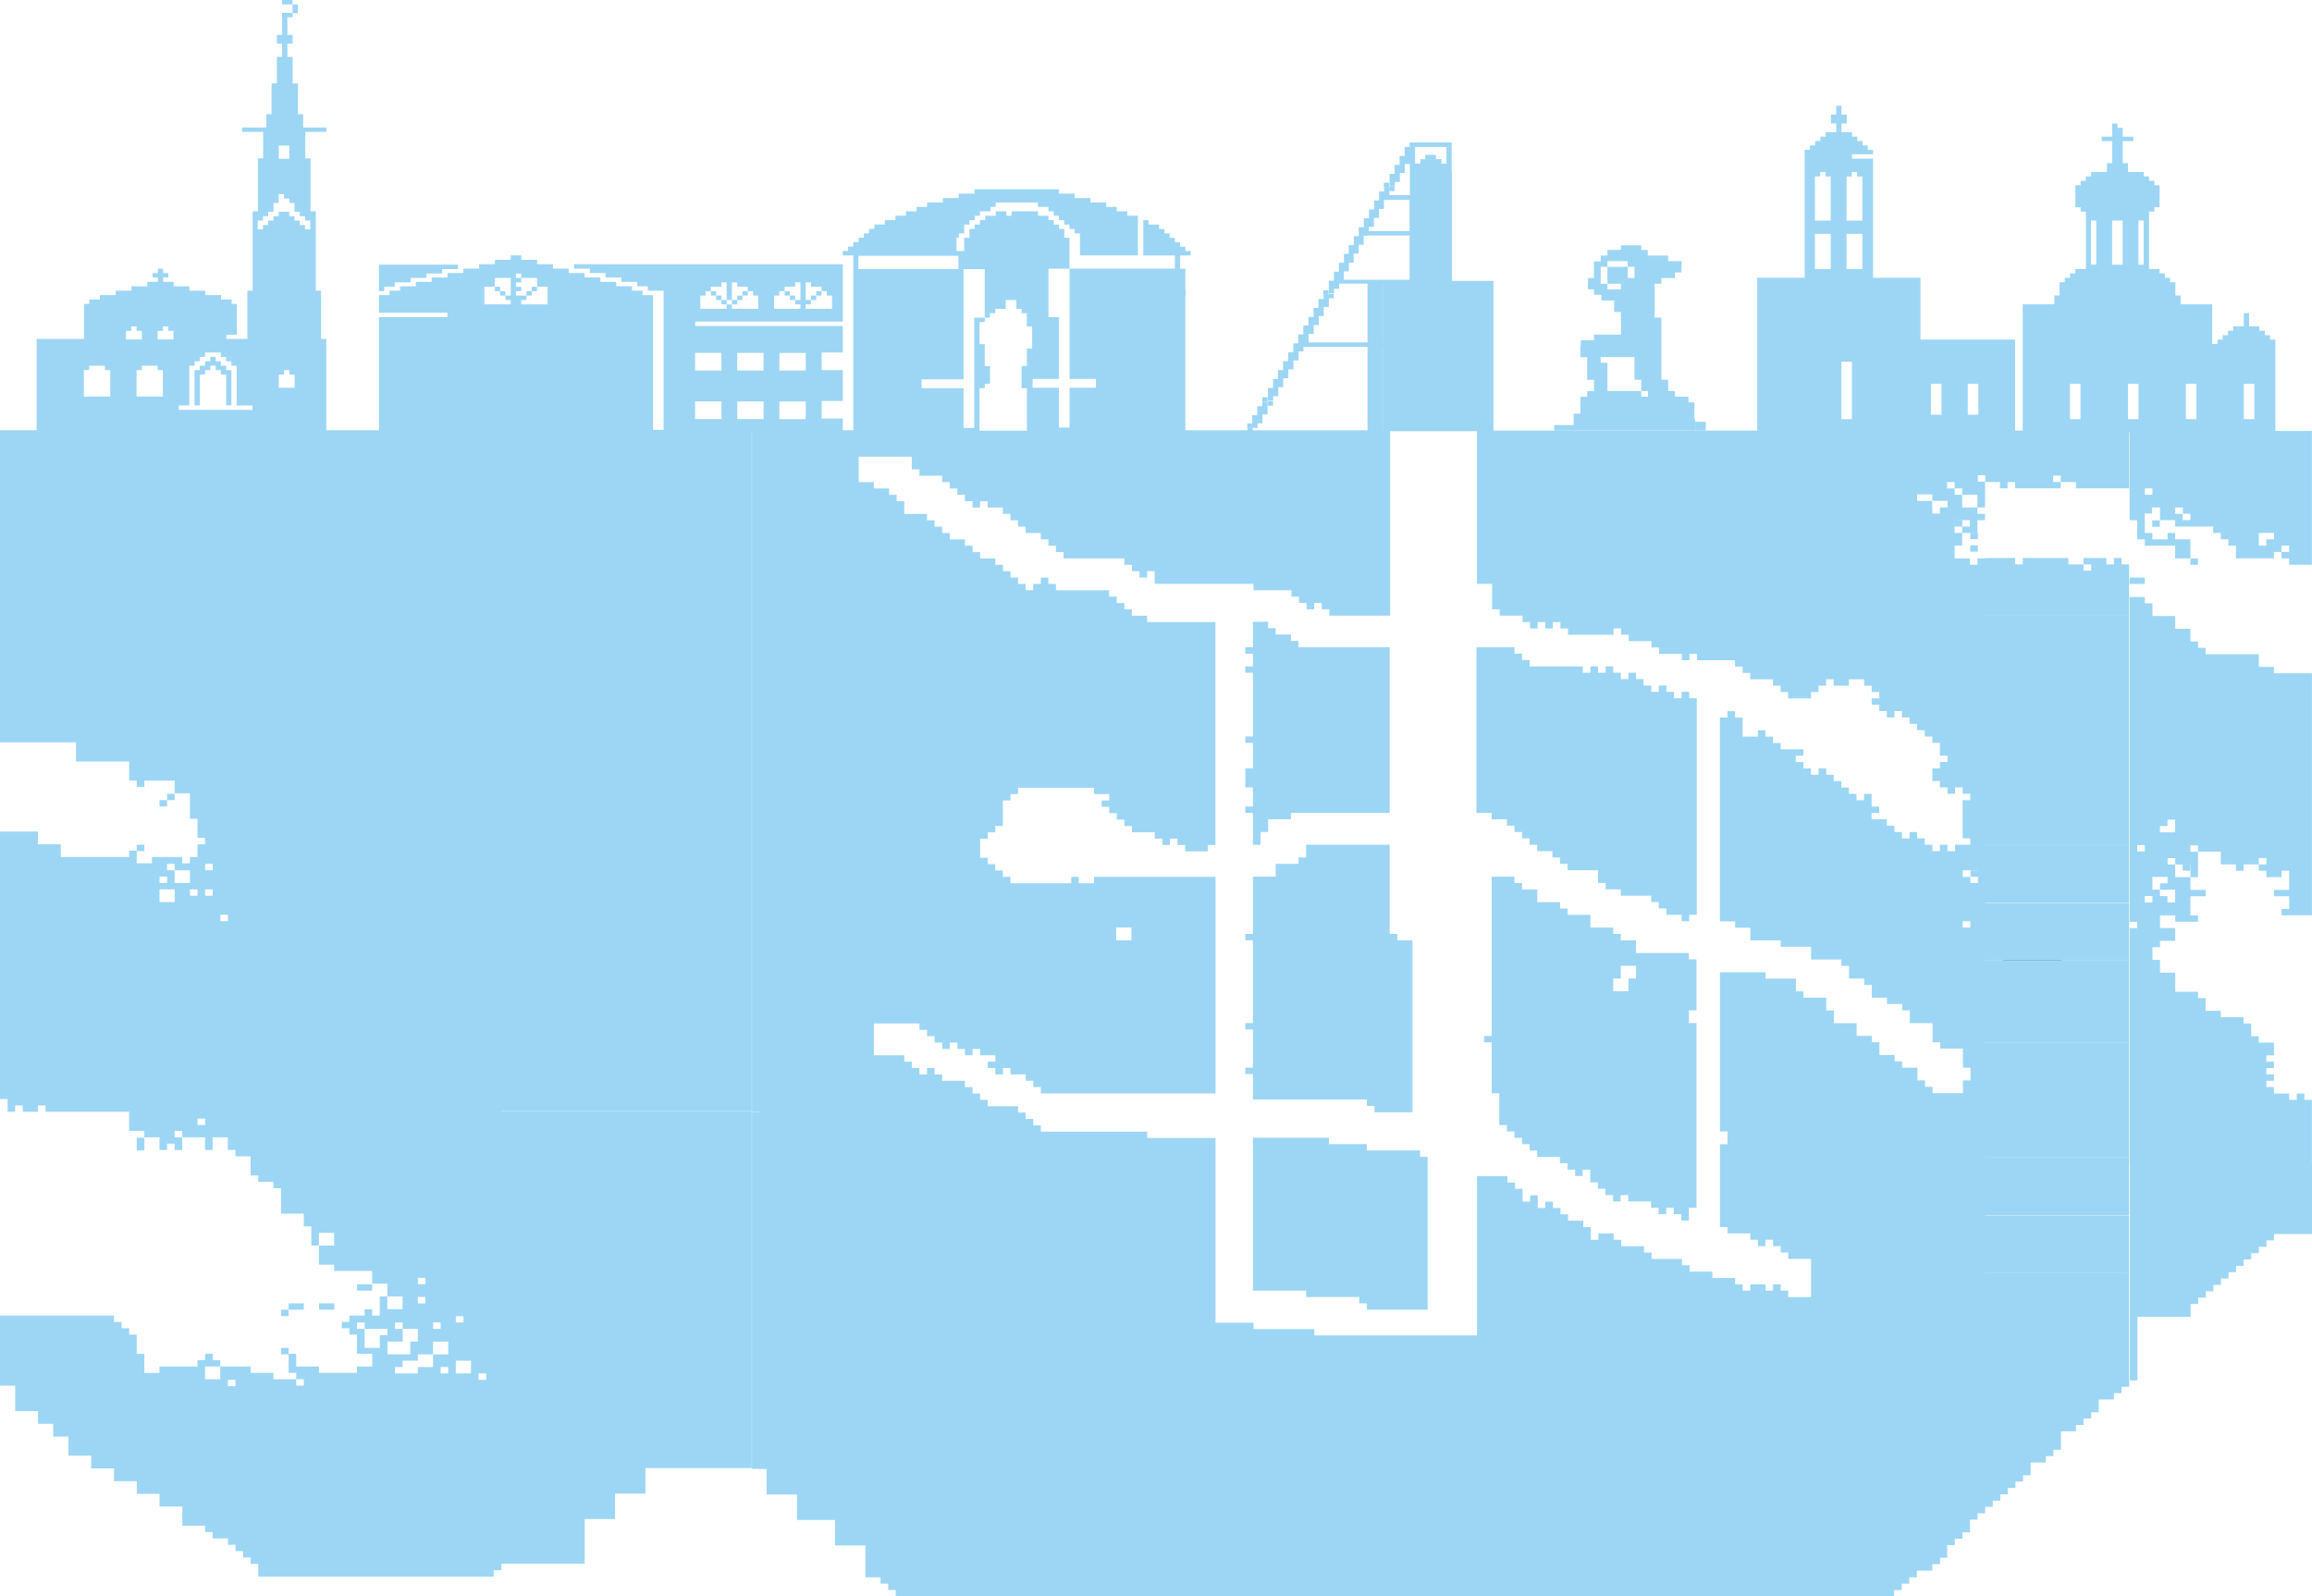 <?xml version="1.0" encoding="UTF-8"?> <svg xmlns="http://www.w3.org/2000/svg" viewBox="0 0 265 183" fill="none"><path d="M236.314 105.015H229.57V118.198H236.314V105.015Z" fill="#1D1D1B"></path><path d="M244.095 49.559V59.636H244.964V61.827H245.833V62.556H249.314V64.015H251.058V61.823H249.314V61.094H248.445V61.823H246.702V61.094H245.833V58.865H246.658V58.173H247.576V59.632H249.314L249.319 59.636V60.361H253.673V61.09H254.542V61.819H255.412V62.548H256.28V64.007H260.635V63.277L261.5 63.273V62.548H262.377V63.277H261.51V64.007H262.377V64.736H264.99V49.402H260.803V38.928H260.2V38.423H259.598V37.917H258.962V37.412H257.788V35.896H257.185V37.412H256.582V37.917H256.567V37.412H255.965V37.917H255.373V38.423H254.77V38.928H254.167V39.434H253.565V34.881H249.941V33.87H249.339V32.353H248.736V31.848H248.134V31.343H247.531V30.837H246.322V24.262H246.924V23.756H247.527V21.229H246.924V20.724H246.322V20.218H245.72V19.713H243.907V18.702H243.305V16.175H244.515V15.669H243.305V14.658H242.703V14.153H242.101V15.669H240.891V16.175H242.101V18.702H241.498V19.713H239.686V20.218H239.084V20.724H238.481V21.229H237.879V23.756H238.481V24.262H239.084V30.837H237.874V31.343H237.272V31.848H236.669V32.353H236.067V33.87H235.464V34.881H231.84V49.361H230.971V38.924H220.124V31.844H214.688V18.188H212.274V17.683H214.688V17.177H214.086V16.672H213.483V16.166H212.881V15.661H212.279V15.155H211.069V14.145H211.671V13.134H211.069V12.123H210.466V13.134H209.864V14.145H210.466V15.155H209.257V15.661H208.655V16.166H208.052V16.672H207.45V17.177H206.847V31.844H201.411V49.361H171.18V32.196H166.42V19.763H166.39V16.838H165.788V18.752H165.215V18.246H162.801V18.752H162.198V16.838H161.596V16.846H161.004V17.351V17.873H160.421V18.379V18.901H159.853V19.406V19.928H159.27V20.434V21.378H159.873V20.856H160.456V20.351V19.829H161.024V19.323V18.801H161.596V22.369H159.251V21.432H158.649V21.954H158.066V22.46V22.982H157.498V23.487V24.009H156.916V24.515V25.02H156.323V25.526V26.047H155.74V26.553V27.075H155.173V27.581V28.102H154.59V28.608V29.097H154.042V29.602V30.125H153.459V30.63V31.152H152.892V31.657V32.179H152.309V32.685V33.63H152.911V33.108H153.494V32.602V32.515H156.748V39.256H149.988V38.755V38.282H150.576V37.777V37.255H151.159V36.749V36.227H151.726V35.722V35.2H152.309V34.694V33.749H151.707V34.272H151.124V34.777V35.299H150.556V35.804V36.327H149.974V36.832V37.304H149.386V37.81V38.332H148.803V38.837V39.359H148.236V39.865V40.387H147.653V40.892V41.398H147.065V41.903V42.425H146.483V42.931V43.453H145.915V43.958V44.48H145.332V44.986V45.93H145.935V45.408H146.517V44.903V44.381H147.085V43.875V43.353H147.668V42.848V42.342H148.255V41.837V41.315H148.838V40.809V40.288H149.406V39.782V39.761H156.748V49.324H143.595V49.005H142.992V49.324H135.863V33.833H135.887V33.327H135.863V30.8H135.26V29.283H136.47V28.778H135.867V28.273H135.265V27.767H134.663V27.262H134.06V26.756H133.458V26.251H132.856V25.745H131.646V25.24H131.043V29.283H134.667V30.8H122.591V43.44H125.612V44.451H122.591V49.005H121.381V44.451H118.359V43.44H121.381V36.36H120.171V30.796H122.586V27.258H121.984V26.247H121.381V25.741H120.779V25.235H120.176V24.73H118.967V24.225H115.945V24.73H115.343V24.225H114.133V24.73H112.923V25.235H112.321V25.741H111.719V26.247H111.116V27.258H110.514V28.774H109.63V27.258H109.912V26.752H110.514V25.741H111.116V25.235H111.719V24.73H112.321V24.225H113.531V23.719H114.133V23.214H118.962V23.719H120.171V24.225H120.774V24.73H121.376V25.235H121.978V25.741H122.581V26.247H123.183V26.752H123.785V29.279H130.426V24.726H129.217V24.221H128.007V23.715H126.797V23.21H124.985V22.704H123.173V22.199H121.361V21.693H111.699V22.199H109.887V22.704H108.075V23.21H106.263V23.715H105.053V24.221H103.844V24.726H102.634V25.232H101.424V25.737H100.215V26.242H99.612V26.748H99.01V27.253H98.407V27.759H97.805V28.264H97.203V28.77H96.6V29.275H97.81V49.319H96.6V47.985H94.186V45.964H96.6V42.425H94.186V40.404H96.6V37.371H79.689V36.865H96.6V30.29H65.796V30.796H67.608V31.301H69.42V31.806H71.232V32.312H73.044V32.818H74.254V33.323H76.066V49.278H74.856V33.828H73.646V33.323H72.436V32.818H70.624V32.312H68.812V31.806H67.001V31.301H65.189V30.796H63.377V30.29H61.565V29.785H59.752V29.279H58.543V29.785H56.731V30.29H54.919V30.796H53.107V31.301H51.295V31.806H49.483V32.312H47.67V32.818H45.858V33.323H44.649V33.828H43.439V35.85H51.29V36.355H43.439V49.319H37.401V38.854H36.798V33.323H36.196V24.221H35.594V18.151H34.991V15.118H37.406V14.613H34.749V13.096H34.147V9.558H33.545V6.525H32.942V5.009H33.545V3.998H32.942V1.976H33.545V1.471H32.335V3.998H31.733V5.009H32.335V6.525H31.733V9.558H31.13V13.096H30.528V14.613H27.748V15.118H30.163V18.151H29.56V24.221H28.958V33.323H28.355V38.854H25.941V38.377H27.151V34.839H26.549V34.334H25.339V33.828H23.527V33.323H21.715V32.818H19.903V32.312H18.693V31.806H19.295V31.301H18.693V30.796H18.091V31.301H17.488V31.806H18.091V32.312H16.881V32.818H15.069V33.323H13.257V33.828H11.445V34.334H10.235V34.839H9.633V38.854H4.197V49.319H0V85.099H8.71V87.291H14.802V89.482H15.671V90.212H16.54V89.482H20.021V90.941H21.764V93.862H22.633V96.053H23.502V96.782H22.633V98.241H21.764V98.97H20.895V98.241H17.414V98.97H15.671V97.512H14.802V98.241H6.967V96.782H4.355V95.324H0V125.991H0.869V127.45H1.738V126.72H2.607V127.45H4.35V126.72H5.219V127.45H14.797V129.641H16.54V130.37H18.283V131.829H19.152V131.1H20.021V131.829H20.89V130.37H20.021V129.641H20.89V130.37H23.502V131.829H24.371V130.37H26.114V131.829H26.983V132.558H28.726V134.75H29.595V135.479H31.338V136.208H32.207V139.129H34.819V140.587H35.688V142.779H36.556V141.321H38.3V142.779H36.556V144.971H38.3V145.7H42.654V147.158H44.397V148.617H46.14V150.075H44.397V148.617H43.528V150.808H42.659V150.079H41.79V150.808H40.047V151.537H39.178V152.267H40.047V152.996H40.916V155.188H42.659V156.646H40.916V157.375H36.562V156.646H33.95V155.188H33.081V157.379H33.95V158.108H34.819V158.838H33.95V158.108H31.338V157.379H28.726V156.65H25.245V158.108H23.502V156.65H25.245V155.921H24.376V155.192H23.507V155.921H22.638V156.65H18.283V157.379H16.54V155.188H15.671V152.996H14.802V152.267H13.933V151.537H13.064V150.808H0V158.842H1.743V161.762H4.355V163.221H6.098V164.679H7.841V166.871H10.452V168.329H13.064V169.788H15.676V171.246H18.288V172.704H20.9V174.896H23.512V175.625H24.381V176.355H26.124V177.084H26.993V177.813H27.862V178.542H28.731V179.271H29.6V180.73H56.593V180H57.462V179.25H67.015V174.138H70.496V171.217H73.977V168.296H86.168V127.404H57.456V127.379H86.168V49.559H86.187V127.462H87.002V127.487H86.187V168.379H87.002V168.4H87.871V171.321H91.352V174.242H95.707V177.162H99.188V180.812H100.93V181.542H101.799V182.271H102.668V183H217.102V182.271H217.971V181.542H218.84V180.812H219.709V158.908V180.05H221.482V179.309H222.366V178.575H223.19V177.117H224.059V176.388H224.928V175.659H225.797V174.2H226.666V173.471H227.535V172.742H228.404V172.029H229.273V171.3H230.142V170.571H231.011V169.841H231.88V169.113H232.749V167.654H234.492V166.925H235.361V166.196H236.23V164.075H237.948V163.345H238.817V162.616H239.686V161.887H240.555V160.429H242.298V159.699H243.167V158.974H244.036V145.907H227.515V145.894H244.036V139.323H227.515V139.282H244.036V132.711H227.515V132.699H244.036V119.57H227.515V119.557H244.036V110.082H227.515V110.069H244.036V103.499H227.515V103.457H244.036V96.886H227.515V96.874H244.036V70.549H227.515V70.536H244.036V64.694H243.167V63.965H242.298V64.694H241.429V63.965H238.817V64.694H239.686V65.424H238.817V64.694H237.074V63.965H231.851V64.694H230.982V63.965H227.5V64.007H226.651V64.736H225.782V64.007H224.04V62.548H224.909V61.09H224.04V59.632H225.782V60.361H224.918V59.64H224.049V60.369H224.913V61.09H226.651V59.632H227.52V58.902H226.651V58.173H224.909V56.715H224.04V55.986H223.171V55.256H224.04V55.986H224.909V56.715H226.651V58.173H227.52V55.252H229.238V55.981H230.107V55.252H230.976V55.981H236.2V55.252H235.331V54.523H236.2V55.252H237.943V55.981H244.036V49.593L244.095 49.559ZM223.22 58.136V58.157H222.351V58.865H221.482V58.136H221.462V57.423H219.739V56.678H221.482V57.407H223.225V58.136H223.22ZM44.407 154.52V153.791H46.15V152.333H45.281V151.604H46.15V152.333H47.893V153.791H47.024V155.25H44.412V154.52H44.407ZM19.157 100.486V101.216H18.288V100.486H19.157ZM23.512 99.028H24.381V99.757H23.512V99.028ZM95.371 34.388V35.398H92.349V34.893H92.951V34.388H92.349V32.366H92.951V32.871H94.161V33.377H94.763V33.882H95.366V34.388H95.371ZM208.028 26.806H209.839V30.849H208.028V26.806ZM208.028 24.78V20.227H208.63V19.721H209.232V20.227H209.834V25.285H208.023V24.78H208.028ZM213.464 20.736V25.29H211.651V20.231H212.254V19.725H212.856V20.231H213.458V20.736H213.464ZM213.464 30.849H211.651V26.806H213.464V30.849ZM260.64 61.827V62.552H260.635V61.823H259.767V62.552H260.635H258.902V61.094H260.645V61.823L260.64 61.827ZM245.838 55.986H246.707V56.715H245.838V55.986ZM225.832 96.836H224.089V97.566H223.22V96.836H222.351V97.566H221.482V96.836H220.613V96.107H219.744V95.378H218.875V96.107H218.006V95.378H217.137V94.649H216.268V93.919H214.525V93.191H215.394V92.461H214.525V91.003H213.656V91.732H212.787V91.003H211.918V90.274H211.049V89.544H210.18V88.815H209.311V88.086H208.442V88.815H207.573V88.086H206.704V87.357H205.835V86.628H206.704V85.898H204.107V85.182H203.223V84.44H202.354V83.711H201.486V84.44H199.743V82.249H198.874V81.519H198.005V82.249H197.136V105.615H198.879V106.345H200.621V107.803H204.102V108.532H207.583V109.99H211.064V110.72H211.933V112.178H213.676V112.907H214.545V114.366H216.288V115.095H218.03V115.824H218.899V117.282H221.512V119.474H222.381V120.203H224.992V122.395H225.861V123.853H224.992V125.312H221.512V124.582H220.643V123.853H219.774V122.395H218.03V121.666H217.161V120.936H215.419V119.478H214.55V118.749H212.807V117.291H210.195V115.832H209.326V114.374H206.714V113.645H205.845V112.186H202.364V111.457H197.141V129.712H198.01V131.17H197.141V140.662H198.01V141.391H200.621V142.12H201.49V142.85H202.359V142.12H203.228V142.85H204.097V143.578H204.966V144.308H207.578V148.687H204.966V147.958H204.097V147.228H203.228V147.958H202.359V147.228H200.617V147.958H199.748V147.228H198.879V146.5H196.267V145.77H193.655V145.041H192.786V144.312H189.305V143.583H188.436V142.853H185.824V142.124H184.955V141.395H183.212V142.124H182.343V140.666H181.474V139.937H179.731V139.208H178.862V138.478H177.993V137.749H177.124V138.478H176.255V137.02H175.386V137.749H174.517V136.291H173.648V135.562H172.779V134.833H169.298V153.087H150.645V152.358H143.678V151.629H139.323V130.453H131.488V129.724H119.297V128.995H118.428V128.266H117.559V127.537H116.691V126.808H113.21V126.078H112.341V125.349H111.472V124.62H110.603V123.891H107.991V123.162H107.122V122.432H106.253V123.162H105.384V122.432H104.515V121.703H103.646V120.974H100.165V117.324H105.389V118.053H106.258V118.782H107.127V119.511H107.996V120.24H108.865V119.511H109.734V120.24H110.603V120.97H111.472V120.24H112.341V120.97H114.084V121.699H113.215V122.428H114.084V123.157H114.953V122.428H115.822V123.157H117.564V123.886H118.433V124.616H119.302V125.345H139.328V100.519H125.395V101.249H123.652V100.519H122.783V101.249H115.817V100.519H114.948V99.79H114.079V99.061H113.21V98.332H112.341V96.14H113.21V95.411H114.079V94.682H114.948V91.761H115.817V91.032H116.686V90.303H125.395V91.032H127.138V91.761H126.269V92.49H127.138V93.219H128.007V93.948H128.876V94.678H129.745V95.407H132.357V96.136H133.226V96.865H134.095V96.136H134.964V96.865H135.833V97.594H138.445V96.865H139.314V71.311H131.478V70.582H129.735V69.853H128.866V69.123H127.997V68.394H127.128V67.665H121.035V66.936H120.166V66.207H119.297V66.936H118.428V67.665H117.559V66.936H116.691V66.207H115.822V65.477H114.953V64.748H114.084V64.019H112.341V63.29H111.472V62.56H110.603V61.831H108.86V61.102H107.991V60.373H107.122V59.644H106.253V58.915H103.641V57.456H102.772V56.727H101.903V55.998H100.16V55.269H98.417V52.348H104.51V53.806H105.379V54.535H107.991V55.265H108.86V55.994H109.729V56.723H110.598V57.452H111.467V58.181H112.336V57.452H113.205V58.181H114.948V58.91H115.817V59.64H116.686V60.369H117.555V61.098H119.297V61.827H120.166V62.556H121.035V63.286H121.904V64.015H128.871V64.744H129.74V65.473H130.609V66.202H131.478V65.473H132.347V66.931H143.668V67.661H148.023V68.39H148.892V69.119H149.761V69.848H150.63V69.119H151.499V69.848H152.368V70.578H159.335V49.431H169.284V66.927H171.026V69.848H171.895V70.578H174.507V71.307H175.376V72.036H176.245V71.307H177.114V72.036H177.983V71.307H178.852V72.036H179.721V72.765H184.945V72.036H185.814V72.765H186.683V73.494H189.295V74.223H190.164V74.953H192.776V75.682H193.645V74.953H194.514V75.682H198.869V76.411H199.738V77.14H200.607V77.869H203.219V78.599H204.088V79.328H204.956V80.057H207.568V79.328H208.437V78.599H209.306V77.869H210.175V78.599H211.918V77.869H213.661V78.599H214.53V79.328H215.399V80.057H214.53V80.786H215.399V81.515H216.268V82.245H217.137V81.515H218.006V82.245H218.875V82.974H219.744V83.703H220.613V84.432H221.482V85.161H222.351V86.62H223.22V87.349H222.351V88.078H221.482V89.536H222.351V90.266H223.22V90.995H224.089V90.266H224.958V90.995H225.827V91.724H224.958V96.103H225.827V96.832L225.832 96.836ZM45.276 156.712H46.145V155.983H47.888V155.254H49.631V153.796H51.374V155.254H49.631V156.712H47.888V157.441H45.276V156.712ZM23.507 101.949H24.376V102.678H23.507V101.949ZM61.554 31.86V32.366H61.565V32.871H62.764V34.893H59.742V34.388H60.345V33.882H59.135V33.377H59.737V32.871H59.135V32.366H59.737V31.86H59.135V31.355H59.737V31.86H61.554ZM91.747 32.871V34.388H91.144V34.893H91.747V35.398H88.725V33.882H89.328V33.377H89.93V32.871H91.139V32.366H91.742V32.871H91.747ZM83.294 34.893V35.398H80.272V33.882H80.874V33.377H81.477V32.871H82.686V32.366H83.289V34.388H83.891V32.366H84.494V32.871H85.704V33.377H86.306V33.882H86.908V35.398H83.886V34.893H83.284H83.294ZM92.354 42.479H89.332V40.457H92.354V42.479ZM92.354 48.043H89.332V46.022H92.354V48.043ZM158.535 39.815H158.545V49.377H158.535V39.815ZM242.09 25.285H243.3V30.344H242.09V25.285ZM258.395 48.043H257.185V43.999H258.395V48.043ZM238.466 48.043H237.257V43.999H238.466V48.043ZM251.752 48.043H250.542V43.999H251.752V48.043ZM243.903 43.999H245.112V48.043H243.903V43.999ZM226.755 47.538H225.545V43.999H226.755V47.538ZM212.264 48.043H211.054V41.468H212.264V48.043ZM222.529 47.538H221.319V43.999H222.529V47.538ZM225.837 106.332H224.968V105.603H225.837V106.332ZM225.837 101.22V100.524H224.968V101.22V99.761H226.71V99.778H225.861V100.507H226.71V101.22H225.837ZM50.505 156.712H51.374V157.441H50.505V156.712ZM49.636 151.6H50.505V152.329H49.636V151.6ZM54.859 157.441H55.728V158.171H54.859V157.441ZM52.248 150.87H53.117V151.6H52.248V150.87ZM25.921 40.913V41.419H26.524V41.924H27.126V46.477H28.938V46.983H20.485V46.477H21.695V41.924H22.297V41.419H22.9V40.913H23.502V40.407H25.314V40.913H25.921ZM33.772 43.44V44.451H31.96V42.935H32.562V42.429H33.164V42.935H33.767V43.44H33.772ZM15.652 37.42V37.926H16.254V38.908H14.442V37.926H15.044V37.42H15.652ZM18.673 45.462H15.652V42.429H16.254V41.924H18.066V42.429H18.668V45.462H18.673ZM19.883 37.926V38.908H18.071V37.926H18.673V37.42H19.276V37.926H19.883ZM12.635 42.429V45.462H9.613V42.429H10.215V41.924H12.027V42.429H12.635ZM79.67 48.039V46.017H82.692V48.039H79.67ZM79.67 40.453H82.692V42.475H79.67V40.453ZM87.52 42.475H84.499V40.453H87.52V42.475ZM26.124 104.865V105.595H25.255V104.865H26.124ZM129.681 107.787H127.938V106.328H129.681V107.787ZM47.893 146.487H48.762V147.216H47.893V146.487ZM53.986 155.979V157.437H52.242V155.979H53.986ZM84.504 46.017H87.525V48.039H84.504V46.017ZM58.538 31.856V33.878H57.935V34.383H58.538V34.889H55.516V32.867H56.716V32.362H56.726V31.856H58.538ZM158.545 39.306H158.535V32.565H158.545V39.306ZM22.638 102.678H21.769V101.949H22.638V102.678ZM20.026 103.407H18.283V101.949H20.026V103.407ZM22.638 128.232H23.507V128.962H22.638V128.232ZM47.888 148.679H48.757V149.408H47.888V148.679ZM250.188 59.636H250.183V58.91H249.319V58.173H250.202V58.89H251.058V59.632H250.188V59.636ZM245.705 30.344H245.102V25.285H245.705V30.344ZM239.666 25.281H240.269V30.34H239.666V25.281ZM156.886 26.002H157.478V25.497V24.975H158.061V24.469V23.947H158.629V23.442V22.92H159.211V22.907H161.557V26.491H156.886V26.002ZM154.027 31.119V31.102H154.61V30.597V30.108H155.158V29.602V29.08H155.74V28.575V28.053H156.308V27.547V27.026H156.891V26.997H161.561V32.072H154.032V31.637V31.131L154.027 31.119ZM117.707 45.006V49.373H112.272V44.501H112.874V43.995H113.476V41.974H112.874V39.446H112.272V36.919H112.874V36.413H111.664V49.054H110.454V44.501H105.626V43.49H110.454V30.849H112.869V36.413H113.471V35.908H114.074V35.403H115.283V34.392H116.493V35.403H117.095V35.908H117.698V37.425H118.3V39.952H117.698V41.974H117.095V44.501H117.698V45.006H117.707ZM98.382 29.329H109.857V30.845H98.382V29.329ZM31.955 16.688H33.164V18.205H31.955V16.688ZM29.541 25.791V25.285H30.143V24.78H30.745V24.274H31.348V23.263H31.95V22.253H32.552V22.758H33.155V23.263H33.757V24.274H34.359V24.78H34.962V25.285H35.564V26.296H34.962V25.791H34.359V25.285H33.757V24.78H33.155V24.274H31.945V24.78H31.343V25.285H30.74V25.791H30.138V26.296H29.535V25.791H29.541ZM20.021 99.028V99.757H21.764V101.216H20.021V99.757H19.152V99.028H20.021ZM41.79 154.52V152.329H40.921V151.6H41.79V152.329H44.402V153.058H43.533V154.516H41.79V154.52ZM26.988 158.171V158.9H26.119V158.171H26.988ZM226.696 55.215V54.486H227.545V55.215H226.696Z" fill="#9DD6F4"></path><path d="M25.319 41.419H24.716V40.913H24.109V41.419H23.507V41.924H22.904V42.429H22.297V46.473H22.904V42.935H23.507V42.429H24.109V41.924H24.716V42.429H25.319V42.935H25.921V46.473H26.523V42.429H25.921V41.924H25.319V41.419Z" fill="#9DD6F4"></path><path d="M84.499 34.388H83.897V34.893H84.499V34.388Z" fill="#9DD6F4"></path><path d="M83.289 34.388L82.686 34.388V34.893H83.289L83.289 34.388Z" fill="#9DD6F4"></path><path d="M93.558 33.882H92.956V34.388H93.558V33.882Z" fill="#9DD6F4"></path><path d="M91.14 33.882H90.537V34.388H91.14V33.882Z" fill="#9DD6F4"></path><path d="M85.101 33.882H84.499L84.499 34.388L85.101 34.388V33.882Z" fill="#9DD6F4"></path><path d="M82.686 33.882H82.084V34.388L82.686 34.388L82.686 33.882Z" fill="#9DD6F4"></path><path d="M94.161 33.377L93.558 33.377L93.558 33.882L94.161 33.882L94.161 33.377Z" fill="#9DD6F4"></path><path d="M90.537 33.377H89.935V33.882L90.537 33.882L90.537 33.377Z" fill="#9DD6F4"></path><path d="M85.708 33.377H85.106V33.882H85.708V33.377Z" fill="#9DD6F4"></path><path d="M82.084 33.377H81.482V33.882L82.084 33.882L82.084 33.377Z" fill="#9DD6F4"></path><path d="M60.947 33.377H60.345L60.345 33.882L60.947 33.882V33.377Z" fill="#9DD6F4"></path><path d="M57.925 33.377H57.323V33.882H57.925V33.377Z" fill="#9DD6F4"></path><path d="M61.55 32.871H60.947L60.947 33.377L61.55 33.377V32.871Z" fill="#9DD6F4"></path><path d="M57.323 32.871H56.721V33.377L57.323 33.377L57.323 32.871Z" fill="#9DD6F4"></path><path d="M44.036 32.871H45.246V32.366H47.058V31.86H48.87V31.351H50.682V30.845H52.494V30.34H43.434V33.377H44.036V32.871Z" fill="#9DD6F4"></path><path d="M159.211 20.943H158.609V21.449H159.211V20.943Z" fill="#9DD6F4"></path><path d="M195.521 49.361V48.35H194.311V49.361H195.521Z" fill="#9DD6F4"></path><path d="M179.692 49.361H194.302V48.064H194.208V46.121H193.531V45.474H192.756H191.981V44.828H191.206V43.531H190.43V36.405H189.655V32.519H190.43V31.873H191.206H191.981V31.227H192.736V30.58H192.751V29.934H191.206V29.288H188.865V28.658H188.115V28.119H185.794V28.641H185.019V28.649H184.244V29.296H183.469V29.967H182.694V31.227H183.469V30.584H184.244V29.938H186.565V30.584H187.34V31.881H186.565V30.584H184.244V32.527H185.79V33.174H184.244V32.527H183.469V31.23H182.694V31.877H182.017V32.523H182.002V33.169H182.703V33.791H183.469V33.82H183.548V34.446H185.014V35.763H185.79V38.357H182.694V39.003H181.183V39.649H181.143V40.946H181.918V43.54H182.694V44.837H181.918V45.483H181.143V47.426H180.368V48.723H178.137V49.369H179.682L179.692 49.361ZM184.244 41.584H183.469V40.938H187.34V43.531H188.115V44.828H188.89V45.474H188.115V44.828H184.244V41.584Z" fill="#9DD6F4"></path><path d="M152.274 33.273H151.672V33.779H152.274V33.273Z" fill="#9DD6F4"></path><path d="M145.288 45.536H144.685V46.042H145.288V45.536Z" fill="#9DD6F4"></path><path d="M159.839 21.407H159.236V21.913H159.839V21.407Z" fill="#9DD6F4"></path><path d="M152.882 33.687H152.28V34.193H152.882V33.687Z" fill="#9DD6F4"></path><path d="M145.915 46.001H145.312V46.506H145.915V46.001Z" fill="#9DD6F4"></path><path d="M143.535 49.054H144.137V48.532H144.705V48.027H144.137V48.023H144.705V47.501H145.288V46.995H144.705V46.991H145.288V46.046H144.685V46.568H144.103V47.074H144.685V47.078H144.103V47.596H143.535V48.101H144.103V48.105H143.535V48.544H142.962V49.05H143.535V49.054Z" fill="#9DD6F4"></path><path d="M166.391 16.842V16.336H161.562V16.842H166.391Z" fill="#9DD6F4"></path><path d="M163.374 17.749V18.254H164.578V17.749H163.374Z" fill="#9DD6F4"></path><path d="M34.137 0.505H33.53V1.516H34.137V0.505Z" fill="#9DD6F4"></path><path d="M32.325 0V0.505L33.53 0.505L33.53 0H32.325Z" fill="#9DD6F4"></path><path d="M33.085 154.52H32.216V155.25H33.085V154.52Z" fill="#9DD6F4"></path><path d="M33.085 150.137H32.216V150.866H33.085V150.137Z" fill="#9DD6F4"></path><path d="M38.315 150.137V149.408H36.572V150.137H38.315Z" fill="#9DD6F4"></path><path d="M34.828 150.137V149.408H33.086L33.085 150.137L34.828 150.137Z" fill="#9DD6F4"></path><path d="M40.926 147.22V147.95H42.664V147.22H40.926Z" fill="#9DD6F4"></path><path d="M264.99 133.382V126.082H264.12V125.353H263.252V126.082H262.382V125.353H260.64V124.624H259.772V123.895H260.64V123.166H259.772V122.436H260.64V121.707H259.772V120.978H260.64V119.52H258.897V118.79H258.027V117.332H257.16V116.603H254.548V115.874H252.805V114.415H251.935V113.686H249.324V111.495H247.581V110.036H246.712V108.578H247.581V107.849H249.324V106.39H247.581V104.932H249.324V105.661H251.935V104.932H251.067V102.74H252.81V102.011H251.067V100.553H249.324V99.094H248.455V98.365H249.324V99.094H251.067V100.553H251.935V97.632H251.067V96.903H251.935V97.632H254.548V99.09H256.29V99.82H257.16V99.09H258.902V98.361H259.772V99.09H258.902V99.82H259.772V100.549H261.515V99.82H262.382V102.011H260.64V102.74H262.382V104.199H261.515V104.928H264.995V77.182H260.64V76.453H258.897V74.994H252.805V74.265H251.935V73.536H251.067V72.077H249.324V70.619H246.712V69.161H245.843V68.431H244.1V105.669H244.969V106.399H244.1V133.416H244.125V158.241H244.994V150.941H251.088V149.482H251.955V148.754H252.825V148.024H253.692V147.295H254.562V146.566H255.433V145.837H256.3V145.107H257.17V144.378H258.038V143.649H258.908V142.92H259.775V142.191H260.645V141.462H265V133.428H264.975L264.99 133.382ZM245.833 102.716H246.702V103.445H245.833V102.716ZM249.314 95.415H247.571V94.686H248.44V93.957H249.309V95.415H249.314ZM248.445 101.257L247.581 101.261V101.99H248.45L249.314 101.986V103.445H248.435V102.719H247.571V101.982H246.702V100.524H248.445V101.257ZM244.964 96.878H245.833V97.607H244.964V96.878Z" fill="#9DD6F4"></path><path d="M162.766 131.882H156.673V131.153H152.319V130.424H143.609V147.949H149.707V148.678H155.799V149.407H156.673V150.137H163.635V132.615H162.766V131.882Z" fill="#9DD6F4"></path><path d="M15.671 131.882H16.545V130.424H15.671V131.882Z" fill="#9DD6F4"></path><path d="M143.609 126.04H156.674V126.774H157.543V127.503H161.898V107.786H160.155V107.057H159.286V96.836H149.707V98.294H148.833V99.028H146.221V100.486H143.609V107.057H142.74V107.786H143.609V117.282H142.74V118.011H143.609V122.391H142.74V123.124H143.609V126.04Z" fill="#9DD6F4"></path><path d="M193.611 109.249H187.518V107.791H185.775V107.061H184.906V106.332H182.294V104.874H179.682V104.145H178.813V103.415H176.201V101.957H174.458V101.228H173.589V100.499H170.977V118.753H170.108V119.483H170.977V125.324H171.846V128.974H172.715V129.703H173.584V130.433H174.453V131.162H175.322V131.891H176.191V132.62H178.803V133.349H179.672V134.078H180.541V134.808H181.41V134.078H182.279V135.537H183.148V136.266H184.017V136.995H184.886V137.725H185.755V136.995H186.624V137.725H189.236V138.454H190.105V139.183H190.974V138.454H191.843V139.183H192.712V139.912H193.581V138.454H194.45V117.278H193.581V115.82H194.45V109.978H193.581V109.249H193.611ZM187.518 112.17H186.649V113.628H184.906V112.17H185.775V110.712H187.518V112.17Z" fill="#9DD6F4"></path><path d="M251.042 99.078H250.173V99.807H251.042V99.078Z" fill="#9DD6F4"></path><path d="M16.54 96.836H15.671V97.565H16.54V96.836Z" fill="#9DD6F4"></path><path d="M143.609 96.836H144.483V95.374H145.352V93.915H147.964V93.186H159.286V74.198H148.833V73.469H147.964V72.74H146.221V72.011H145.352V71.278H143.609V74.198H142.74V74.932H143.609V76.39H142.74V77.119H143.609V84.424H142.74V85.153H143.609V88.074H142.74V90.265H143.609V92.453H142.74V93.186H143.609V96.836Z" fill="#9DD6F4"></path><path d="M19.152 91.724H18.283V92.453H19.152V91.724Z" fill="#9DD6F4"></path><path d="M20.026 90.995H19.157V91.724H20.026V90.995Z" fill="#9DD6F4"></path><path d="M193.61 79.311H192.741V80.04H191.872V79.311H190.998V78.582H190.129V79.311H189.26V78.582H188.387V77.853H187.518V77.119H186.649V77.853H185.774V77.119H184.905V76.39H184.036V77.119H183.163V76.39H182.294V77.119H181.42V76.39H175.327V75.661H174.458V74.932H173.584V74.198H169.234V93.186H170.972V93.915H172.715V94.644H173.584V95.374H174.458V96.107H175.327V96.836H176.196V97.566H177.939V98.295H178.808V99.028H179.682V99.757H183.163V101.216H184.036V101.949H185.774V102.678H189.26V103.407H190.129V104.136H190.998V104.865H192.741V105.599H193.61V104.865H194.484V80.04H193.61V79.311Z" fill="#9DD6F4"></path><path d="M244.095 66.207V66.936H245.833V66.207H244.095Z" fill="#9DD6F4"></path><path d="M251.93 64.015H251.062V64.744H251.93V64.015Z" fill="#9DD6F4"></path><path d="M226.701 62.515H225.832V63.244H226.701V62.515Z" fill="#9DD6F4"></path><path d="M226.701 61.078H225.832V61.806H226.701V61.078Z" fill="#9DD6F4"></path><path d="M247.556 59.652H246.688V60.382H247.556V59.652Z" fill="#9DD6F4"></path></svg> 